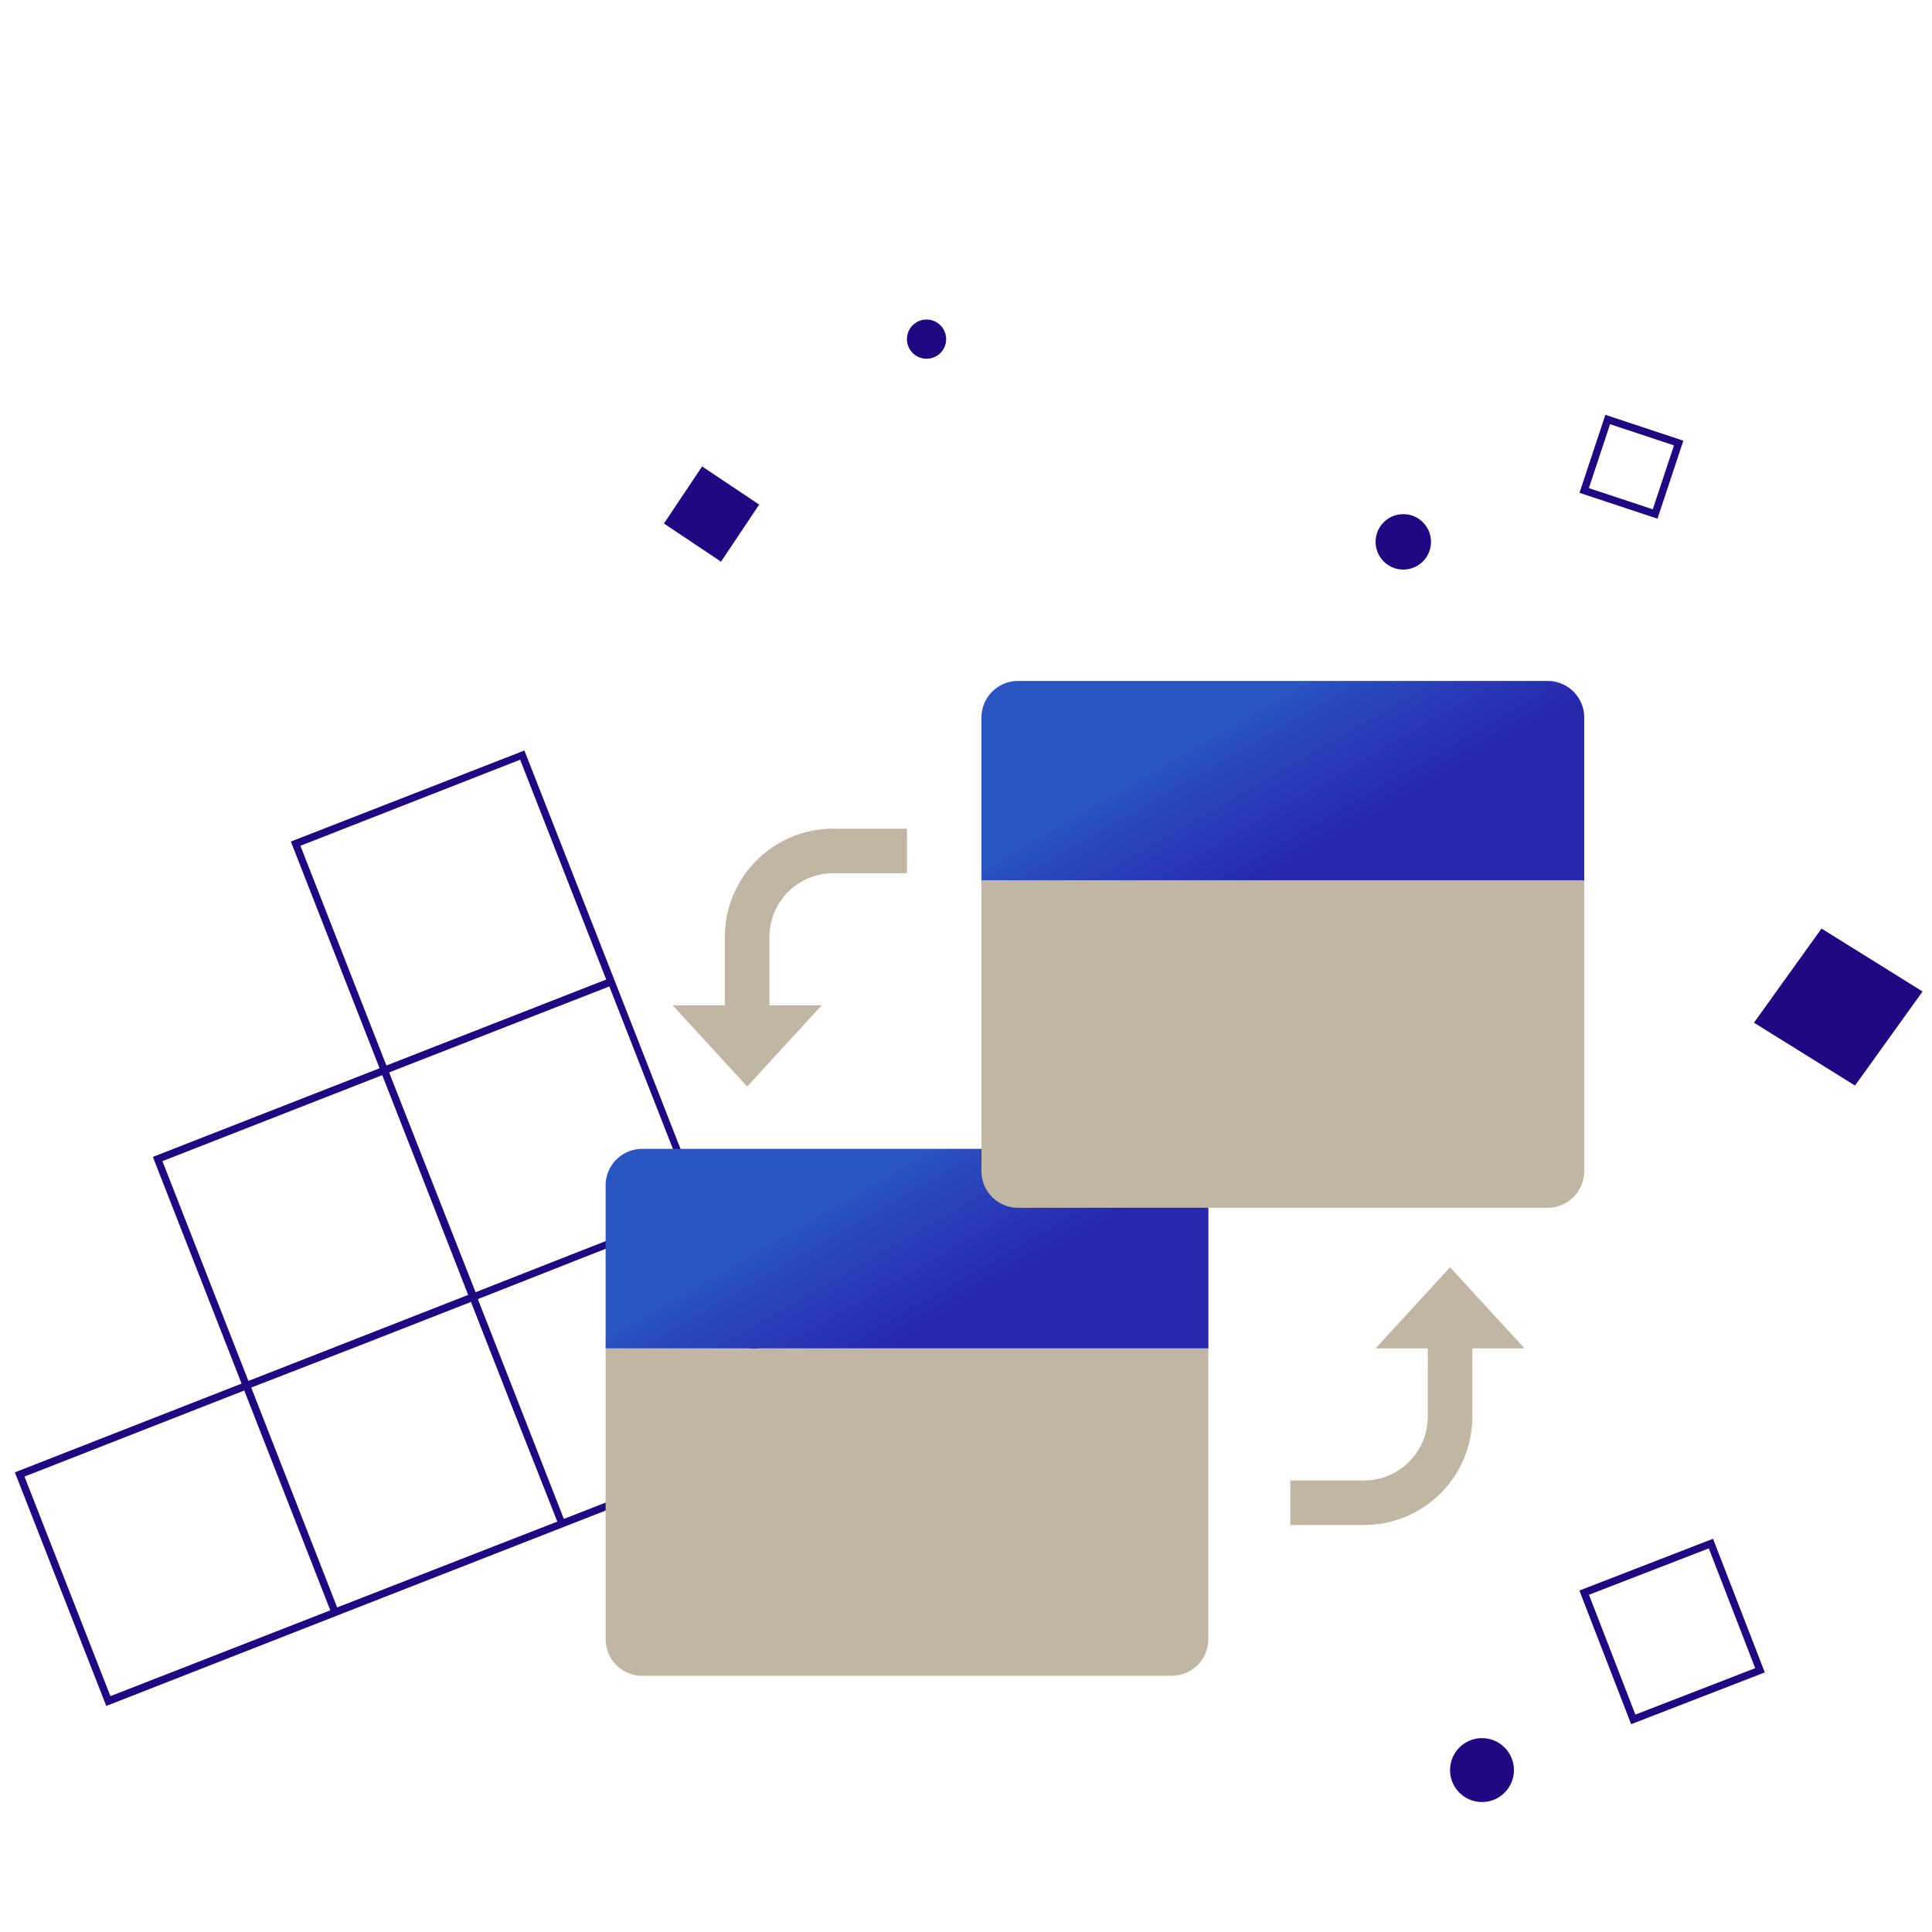 <?xml version="1.0" encoding="UTF-8"?> <svg xmlns="http://www.w3.org/2000/svg" width="260" height="260"><defs><linearGradient x1="30.473%" y1="39.548%" x2="68.701%" y2="61.455%" id="a"><stop stop-color="#2A56C3" offset="0%"></stop><stop stop-color="#294DBF" offset="14%"></stop><stop stop-color="#2946BC" offset="31%"></stop><stop stop-color="#2828AD" offset="100%"></stop></linearGradient><linearGradient x1="30.486%" y1="39.55%" x2="68.701%" y2="61.453%" id="b"><stop stop-color="#2A56C3" offset="0%"></stop><stop stop-color="#294DBF" offset="14%"></stop><stop stop-color="#2946BC" offset="31%"></stop><stop stop-color="#2828AD" offset="100%"></stop></linearGradient></defs><g fill="none" fill-rule="evenodd"><path d="M0 0h260v260H0z"></path><path fill="#200882" fill-rule="nonzero" d="M258.73 133.43l-9.09 12.66-13.6-8.46 9.09-12.67zM76.25 205.34l30.51-11.94-11.94-30.51-11.94-30.51L70.57 101l-31.43 12.25 11.94 30.51-30.51 11.93 11.94 30.51L2 198.14l12.3 31.44 31.44-12.31 30.51-11.93zm29.21-12.51l-29.58 11.58-5.78-14.79-5.79-14.79L79.1 169l14.79-5.78 11.57 29.61zm-26.73-24.72L64 173.9l-10.26-26.08-1.37-3.5L82 132.75l11.57 29.57-14.84 5.79zm-38.3-54.29L70 102.24l11.58 29.58L52 143.39l-11.57-29.57zm-18.57 42.44l29.58-11.57 5.79 14.79L63 174.26l-14.78 5.79-14.79 5.79-11.57-29.58zm-7 72L3.3 198.71l29.57-11.58 5.79 14.79 5.79 14.79-29.59 11.55zm30.51-11.94l-1.56-4-10-25.59L48.59 181l14.79-5.79L69.17 190 75 204.77l-29.63 11.55z"></path><g transform="translate(81.5 43)"><path stroke="#200882" d="M155.353 181.782l-17.056 6.606-6.605-17.056 17.056-6.605z"></path><path fill="#200882" fill-rule="nonzero" d="M7.85 27.453l5.135-7.682 7.682 5.135-5.134 7.682z"></path><circle fill="#200882" fill-rule="nonzero" cx="107.35" cy="29.92" r="3.73"></circle><circle fill="#200882" fill-rule="nonzero" cx="117.94" cy="195.21" r="4.3"></circle><circle fill="#200882" fill-rule="nonzero" cx="43.19" cy="2.64" r="2.64"></circle><path stroke="#200882" d="M141.241 26.171l-9.549-3.165 3.166-9.55 9.549 3.166z"></path><path d="M0 138.46h81.11v39.14a4.92 4.92 0 01-4.92 4.92H4.92A4.92 4.92 0 010 177.6v-39.14z" fill="#C1B6A3" fill-rule="nonzero"></path><path d="M4.92 111.61H76.2a4.92 4.92 0 014.92 4.92v21.93H0v-21.93a4.92 4.92 0 014.92-4.92z" fill="url(#a)" fill-rule="nonzero"></path><path d="M50.58 75.48h81.11v39.14a4.92 4.92 0 01-4.92 4.92H55.5a4.92 4.92 0 01-4.92-4.92V75.48z" fill="#C1B6A3" fill-rule="nonzero"></path><path d="M55.5 48.64h71.28a4.92 4.92 0 014.92 4.92v21.92H50.58V53.55a4.92 4.92 0 014.92-4.91z" fill="url(#b)" fill-rule="nonzero"></path><path d="M92.14 159.23h9.93c6.39 0 11.57-5.18 11.57-11.57v-10.58" stroke="#C1B6A3" stroke-width="6"></path><path fill="#C1B6A3" fill-rule="nonzero" d="M103.62 138.46l10.02-10.92 10.03 10.92z"></path><path d="M40.55 71.52h-9.93a11.57 11.57 0 00-11.57 11.57v10.58" stroke="#C1B6A3" stroke-width="6"></path><path fill="#C1B6A3" fill-rule="nonzero" d="M29.08 92.29l-10.03 10.93L9.02 92.29z"></path></g></g></svg> 